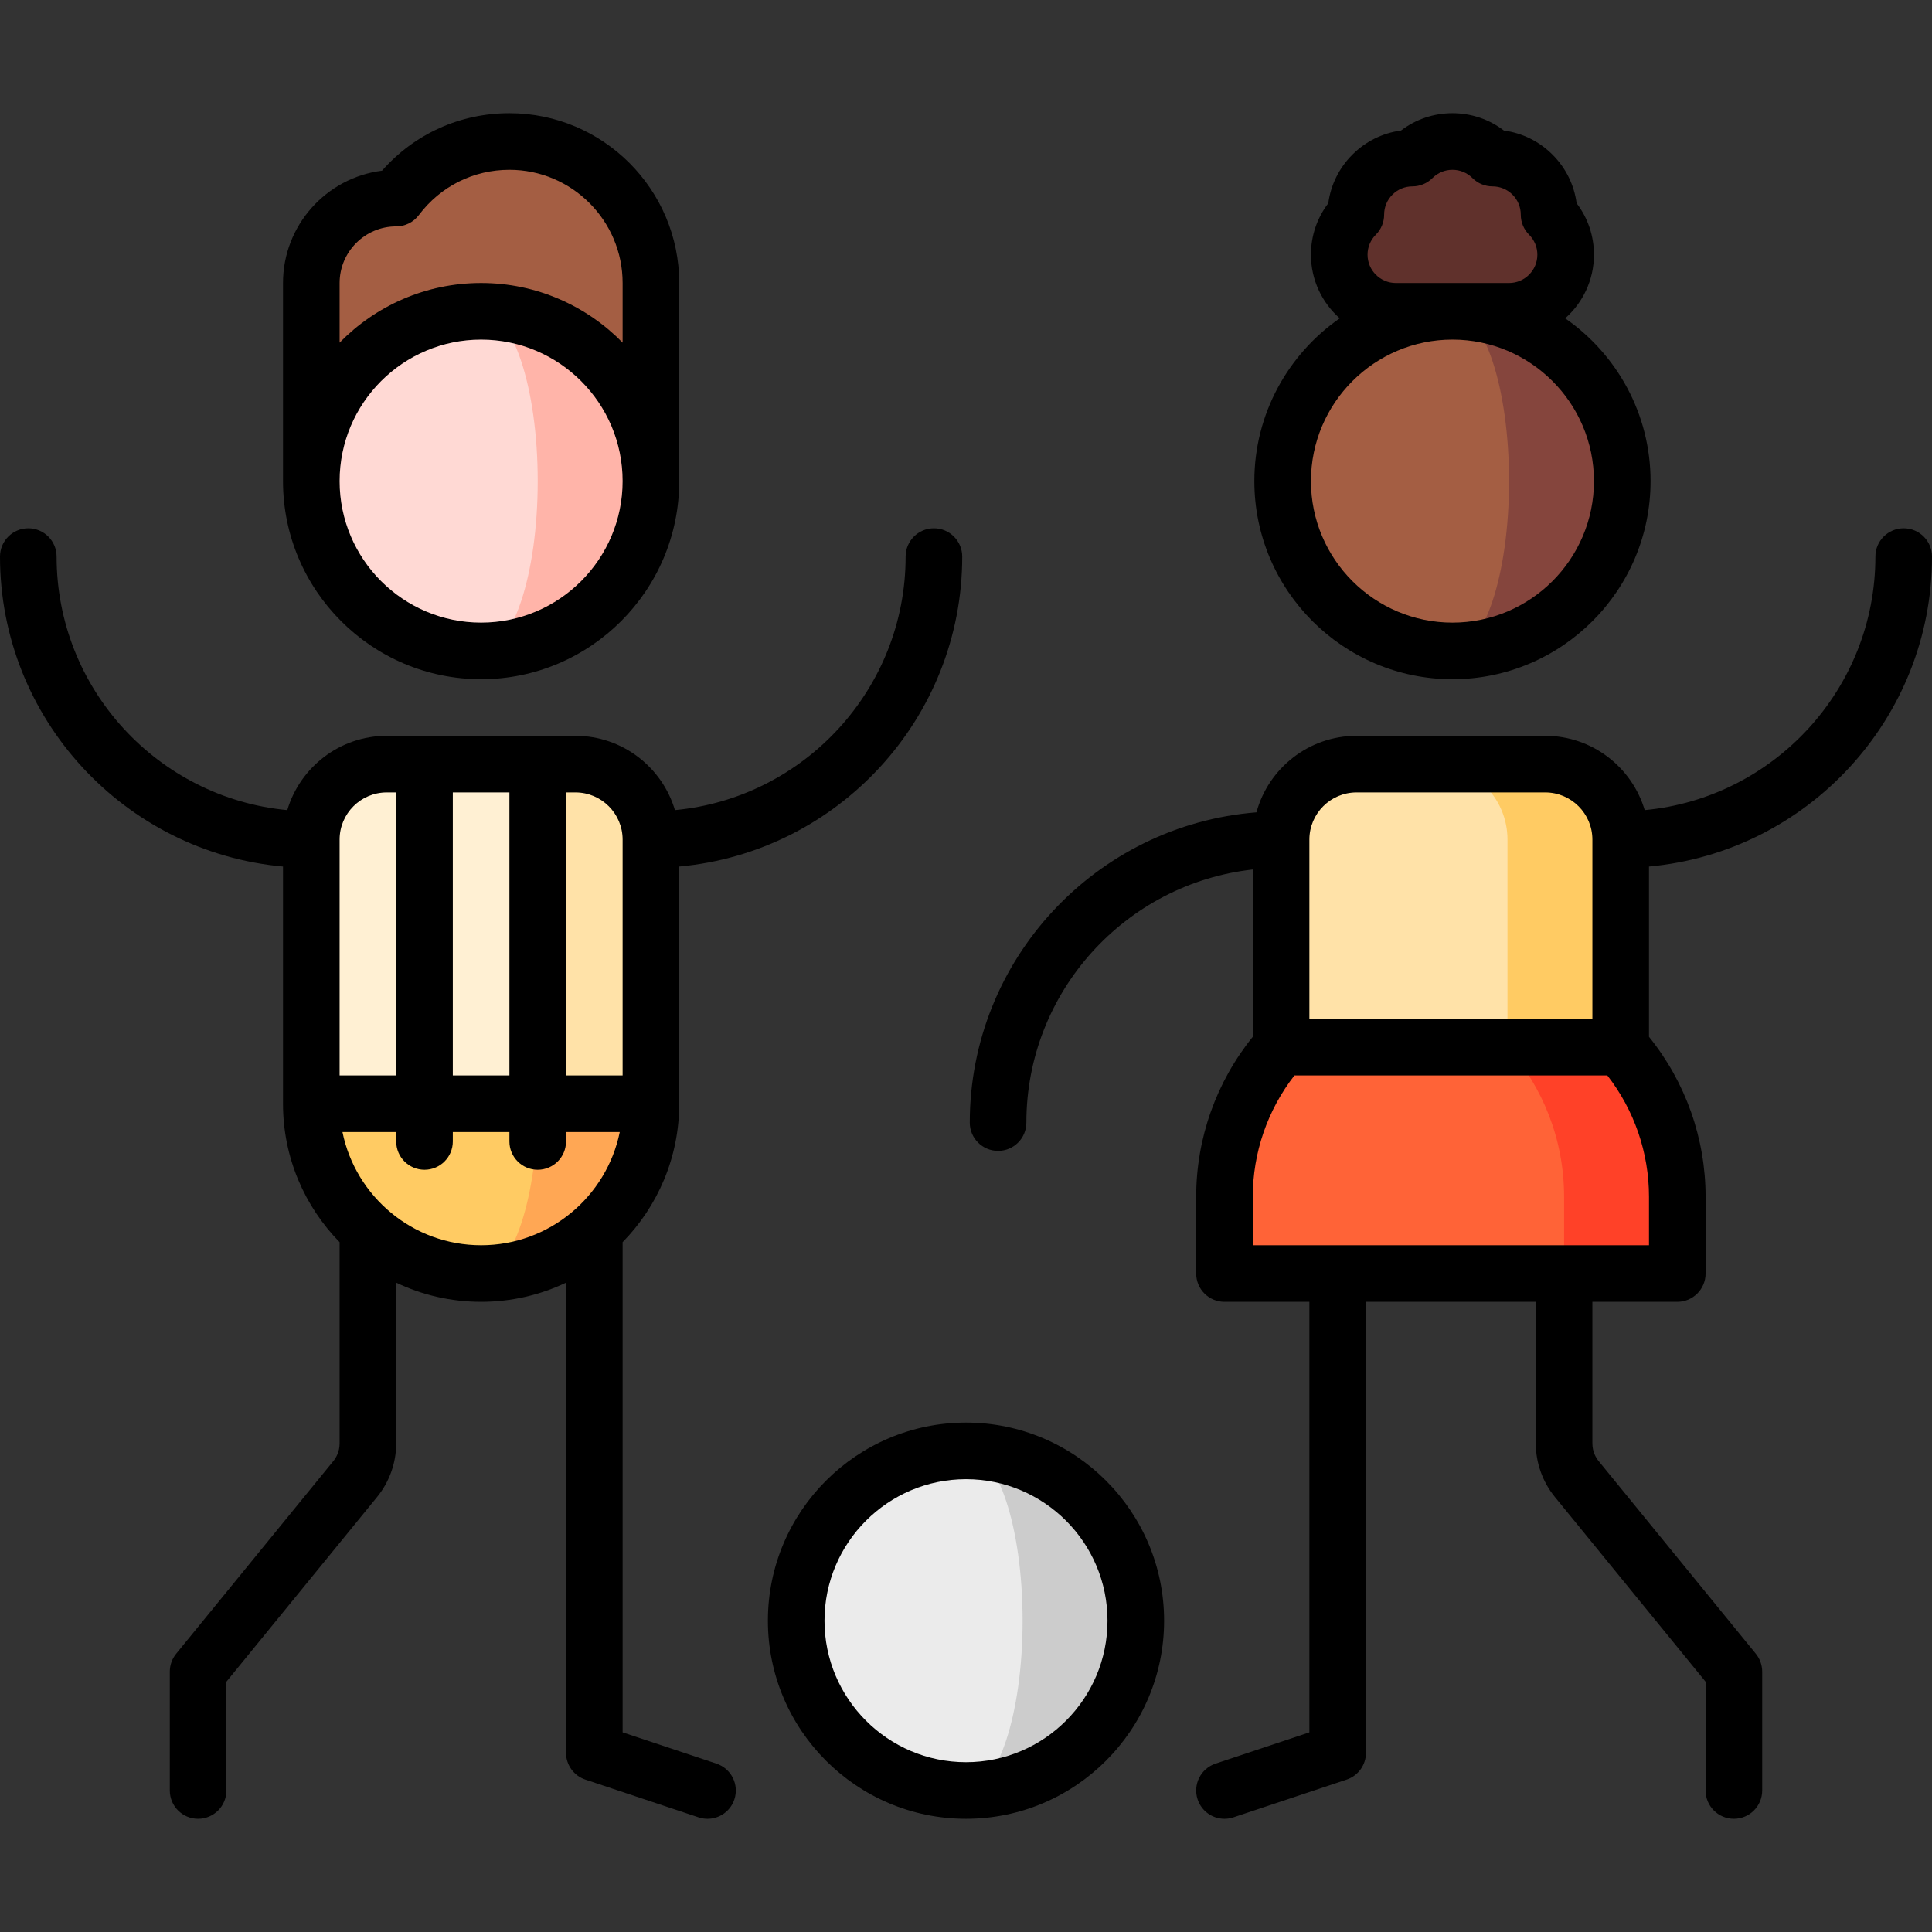 <svg id="Capa_1" enable-background="new 0 0 512 512" height="512" viewBox="0 0 512 512" width="512" xmlns="http://www.w3.org/2000/svg"><rect x="0" y="0" width="512" height="512" fill="#333333" stroke="none"/><g><path d="m256 384.499v90c24.853 0 45-20.147 45-45s-20.147-45-45-45z" fill="#ccc"/><path d="m256 384.499c-24.853 0-45 20.147-45 45s20.147 45 45 45c8.284 0 15-20.147 15-45s-6.716-45-15-45z" fill="#ebebeb"/><path d="m256 376.999c-28.949 0-52.5 23.551-52.5 52.5s23.551 52.5 52.5 52.5c28.948 0 52.5-23.551 52.5-52.5s-23.552-52.5-52.5-52.5zm0 90c-20.678 0-37.5-16.822-37.5-37.5s16.822-37.5 37.5-37.5 37.5 16.822 37.5 37.5-16.822 37.5-37.5 37.5z"/><path d="m409.5 202.499h-30v95h50v-75c0-11.046-8.954-20-20-20z" fill="#ffcb63"/><path d="m379.5 202.499h-20c-11.046 0-20 8.954-20 20v75h60v-75c0-11.046-8.954-20-20-20z" fill="#ffe2a8"/><path d="m429.5 277.499h-30l15 60h30v-20.335c0-15.211-5.671-29.09-15-39.665z" fill="#ff4128"/><path d="m399.5 277.499h-60c-9.329 10.576-15 24.454-15 39.665v20.335h90v-20.335c0-15.211-5.671-29.09-15-39.665z" fill="#ff6337"/><path d="m384.915 82.499v90c24.853 0 45-20.147 45-45s-20.147-45-45-45z" fill="#85453d"/><path d="m399.915 127.499c0-24.853-6.716-45-15-45-24.853 0-45 20.147-45 45s20.147 45 45 45c8.284 0 15-20.147 15-45z" fill="#a45e43"/><path d="m410.522 56.892c0-3.839-1.464-7.678-4.393-10.607s-6.768-4.393-10.607-4.393c-2.714-2.714-6.464-4.394-10.607-4.394s-7.892 1.679-10.607 4.394c-3.839 0-7.678 1.464-10.607 4.393s-4.393 6.768-4.393 10.607c-2.714 2.714-4.393 6.464-4.393 10.606 0 8.284 6.716 15 15 15h30c8.284 0 15-6.716 15-15 0-4.141-1.679-7.891-4.393-10.606z" fill="#60312c"/><path d="m332.415 127.499c0 28.949 23.552 52.5 52.5 52.5s52.5-23.551 52.5-52.5c0-17.856-8.967-33.648-22.627-43.137 4.672-4.126 7.627-10.154 7.627-16.863 0-4.99-1.613-9.732-4.594-13.63-.649-4.864-2.861-9.358-6.39-12.887-3.529-3.528-8.023-5.739-12.886-6.389-3.898-2.98-8.641-4.594-13.631-4.594-4.989 0-9.731 1.613-13.63 4.594-4.864.649-9.358 2.861-12.887 6.39s-5.74 8.022-6.39 12.886c-2.98 3.898-4.594 8.64-4.594 13.63 0 6.709 2.955 12.737 7.627 16.863-13.658 9.489-22.625 25.281-22.625 43.137zm90 0c0 20.678-16.822 37.5-37.5 37.5s-37.5-16.822-37.5-37.5 16.822-37.5 37.5-37.5 37.5 16.822 37.5 37.5zm-52.5-52.5c-4.136 0-7.5-3.364-7.5-7.5 0-2.003.78-3.887 2.196-5.303 1.407-1.407 2.197-3.314 2.197-5.304 0-2.003.78-3.887 2.197-5.304 1.416-1.417 3.299-2.196 5.303-2.196 1.989 0 3.896-.79 5.303-2.196 1.417-1.417 3.301-2.197 5.304-2.197s3.887.78 5.303 2.196c1.406 1.407 3.314 2.197 5.304 2.197 2.004 0 3.888.78 5.304 2.196 1.416 1.417 2.196 3.3 2.196 5.304 0 1.989.79 3.897 2.197 5.304 1.416 1.416 2.196 3.299 2.196 5.303 0 4.136-3.364 7.5-7.5 7.5z"/><path d="m512 147.499c0-4.142-3.357-7.5-7.5-7.5s-7.5 3.358-7.5 7.5c0 35.073-26.891 63.973-61.136 67.191-3.374-11.371-13.913-19.691-26.364-19.691h-50c-12.666 0-23.353 8.61-26.532 20.282-42.445 3.344-75.968 38.928-75.968 82.218 0 4.142 3.357 7.5 7.5 7.5s7.5-3.358 7.5-7.5c0-34.684 26.298-63.329 60-67.073v44.332c-9.693 11.989-15 26.935-15 42.406v20.335c0 4.142 3.357 7.5 7.5 7.5h22.499v114.094l-24.872 8.291c-3.93 1.31-6.053 5.558-4.743 9.487 1.048 3.143 3.974 5.13 7.114 5.13.786 0 1.586-.125 2.373-.387l30-10c3.063-1.021 5.128-3.887 5.128-7.115v-119.5h45v37.5c0 5.166 1.799 10.214 5.063 14.215l39.937 48.956v28.829c0 4.142 3.357 7.5 7.5 7.5s7.5-3.358 7.5-7.5v-31.5c0-1.728-.597-3.402-1.688-4.741l-41.626-51.027c-.769-.942-1.686-2.528-1.686-4.732v-37.5h22.501c4.143 0 7.5-3.358 7.5-7.5v-20.335c0-15.472-5.307-30.417-15-42.406v-45.115c41.987-3.804 75-39.183 75-82.144zm-152.5 62.5h50c6.893 0 12.5 5.607 12.5 12.5v47.5h-75v-47.5c0-6.893 5.607-12.5 12.5-12.5zm77.5 120h-105v-12.835c0-11.687 3.905-22.982 11.038-32.165h82.924c7.133 9.183 11.038 20.478 11.038 32.165z"/><path d="m135 37.499c-12.268 0-23.159 5.892-30.001 15-12.426 0-22.499 10.074-22.499 22.5v52.5h90v-52.5c0-20.711-16.789-37.5-37.5-37.5z" fill="#a45e43"/><path d="m127.5 82.499v90c24.853 0 45-20.147 45-45s-20.147-45-45-45z" fill="#ffb4a9"/><path d="m142.5 127.499c0-24.853-6.716-45-15-45-24.853 0-45 20.147-45 45s20.147 45 45 45c8.284 0 15-20.147 15-45z" fill="#ffd9d4"/><path d="m127.5 247.499v90c24.853 0 45-20.147 45-45z" fill="#ffa754"/><path d="m142.5 292.499-15-45-45 45c0 24.853 20.147 45 45 45 8.284 0 15-20.147 15-45z" fill="#ffcb63"/><path d="m152.5 202.499h-10l-20 45 20 45h30v-70c0-11.046-8.954-20-20-20z" fill="#ffe2a8"/><path d="m102.5 202.499c-11.046 0-20 8.954-20 20v70h60v-90z" fill="#fff0d3"/><path d="m127.5 179.999c28.949 0 52.5-23.551 52.5-52.5v-52.5c0-24.813-20.187-45-45-45-13.093 0-25.207 5.509-33.752 15.233-14.778 1.852-26.248 14.495-26.248 29.767v52.5c0 28.949 23.551 52.5 52.5 52.5zm-37.5-105c0-8.271 6.729-15 15-15 2.359 0 4.58-1.109 5.997-2.996 5.731-7.629 14.48-12.004 24.004-12.004 16.542 0 30 13.458 30 30v15.808c-9.537-9.745-22.821-15.808-37.5-15.808s-27.964 6.063-37.501 15.808zm37.5 15c20.678 0 37.5 16.822 37.5 37.5s-16.822 37.5-37.5 37.5-37.5-16.822-37.5-37.5 16.822-37.5 37.5-37.5z"/><path d="m189.872 467.384-24.872-8.291v-129.902c9.27-9.472 15-22.423 15-36.692v-62.856c41.987-3.803 75-39.182 75-82.144 0-4.142-3.358-7.5-7.5-7.5s-7.5 3.358-7.5 7.5c0 35.073-26.891 63.972-61.136 67.191-3.374-11.371-13.913-19.691-26.364-19.691h-50c-12.451 0-22.99 8.32-26.364 19.691-34.245-3.219-61.136-32.118-61.136-67.191 0-4.142-3.358-7.5-7.5-7.5s-7.5 3.358-7.5 7.5c0 42.961 33.013 78.34 75 82.144v62.856c0 14.269 5.73 27.22 15 36.692v53.308c0 2.204-.917 3.79-1.687 4.733l-41.625 51.026c-1.092 1.338-1.688 3.013-1.688 4.741v31.5c0 4.142 3.358 7.5 7.5 7.5s7.5-3.358 7.5-7.5v-28.829l39.936-48.956c3.266-4.002 5.064-9.051 5.064-14.215v-42.576c6.824 3.25 14.452 5.076 22.5 5.076s15.676-1.825 22.5-5.076v124.576c0 3.228 2.066 6.094 5.128 7.115l30 10c.787.262 1.586.387 2.373.387 3.14 0 6.066-1.988 7.114-5.13 1.31-3.93-.814-8.177-4.743-9.487zm-24.872-244.885v62.5h-15v-75h2.5c6.893 0 12.5 5.607 12.5 12.5zm-30 62.5h-15v-75h15zm-32.5-75h2.5v75h-15v-62.5c0-6.893 5.607-12.5 12.5-12.5zm-11.745 90h14.245v2.5c0 4.142 3.358 7.5 7.5 7.5s7.5-3.358 7.5-7.5v-2.5h15v2.5c0 4.142 3.358 7.5 7.5 7.5s7.5-3.358 7.5-7.5v-2.5h14.245c-3.484 17.096-18.635 30-36.745 30s-33.261-12.904-36.745-30z"/></g></svg>